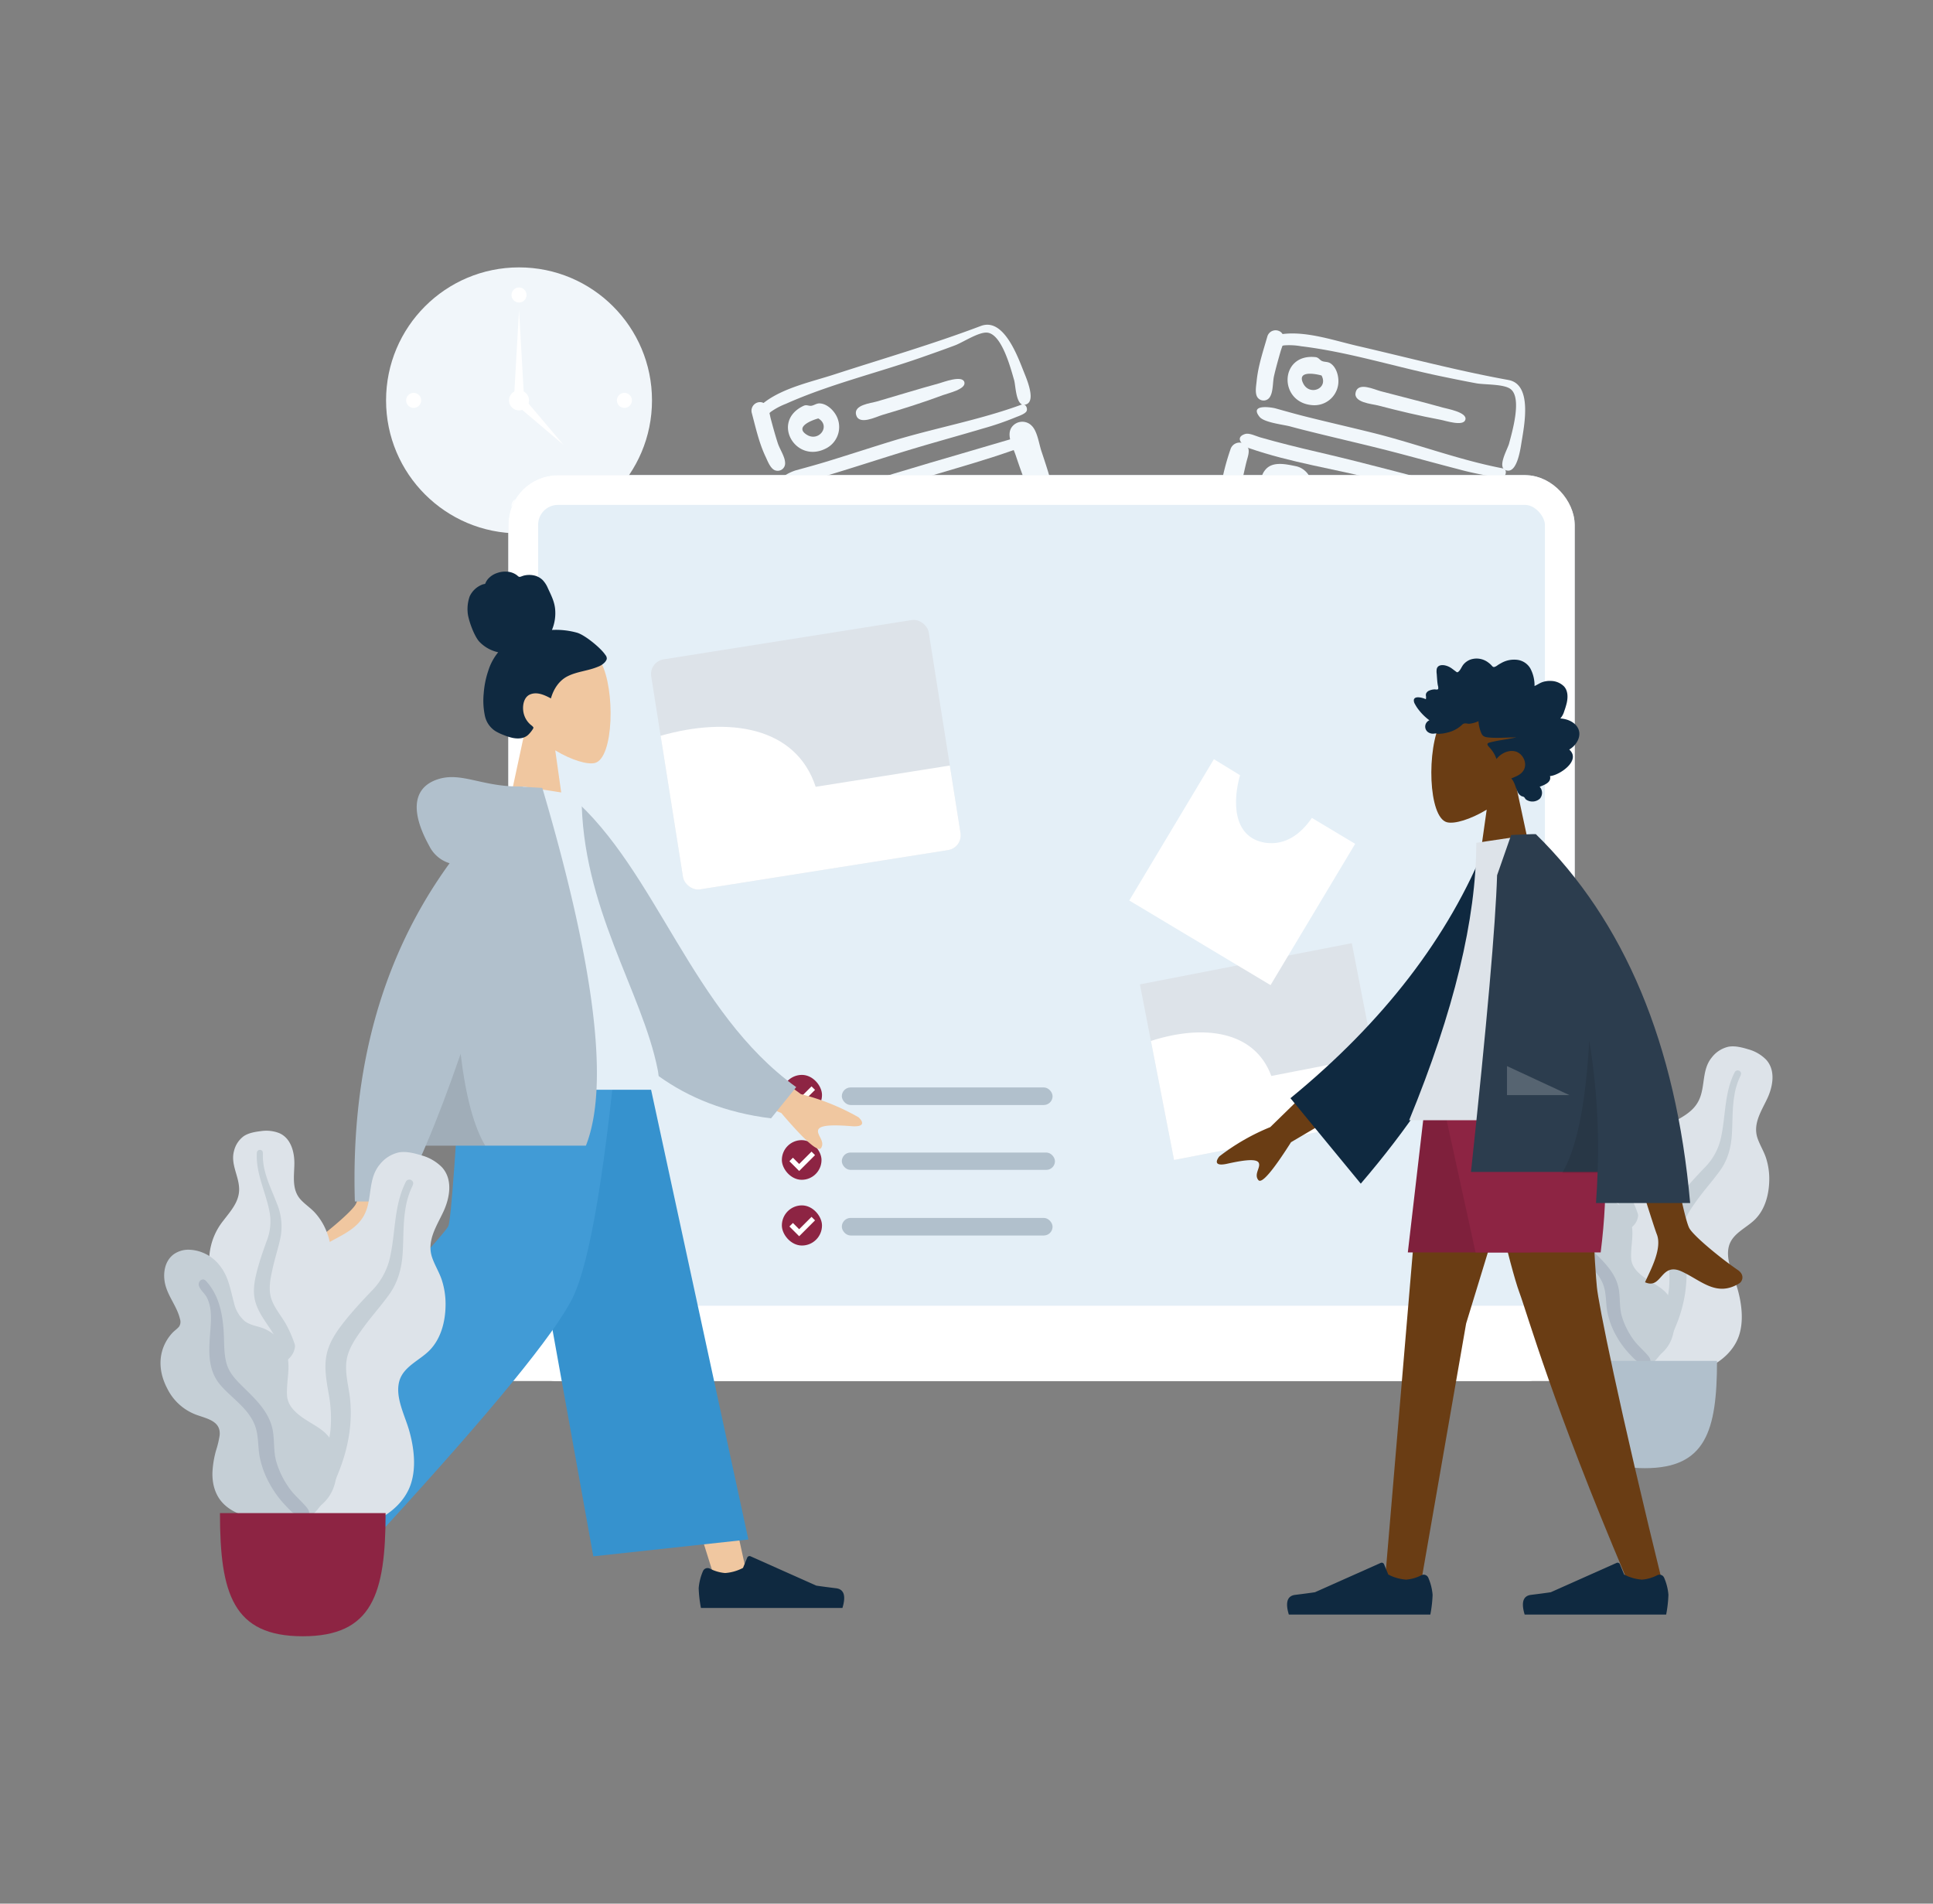 <svg xmlns="http://www.w3.org/2000/svg" xmlns:xlink="http://www.w3.org/1999/xlink" width="780" height="768" viewBox="0 0 780 768"><rect x="0" y="0" width="780" height="768" fill="#808080" stroke="none"/><defs><style>.a,.e{fill:#fff;}.ab,.b,.i{fill:none;}.b{opacity:0.1;}.c{fill:#f1f7fb;}.c,.e,.l,.m,.n,.o,.p,.q,.r,.s,.t,.u,.v,.w,.x,.y,.z{fill-rule:evenodd;}.d{fill:#f1f6fa;}.f,.t{fill:#e4eff7;}.f,.i{stroke:#fff;}.f{stroke-width:12px;}.g,.o{fill:#b1c0cc;}.h,.x{fill:#8d2443;}.i{stroke-width:2px;}.j,.l{fill:#dde3e9;}.k{clip-path:url(#a);}.m{fill:#c5cfd6;}.n{fill:#afb9c5;}.p{fill:#f0c7a0;}.q{fill:#0f2940;}.r{fill:#3692ce;}.s{fill:#419bd6;}.u{fill:rgba(0,0,0,0.1);}.v{fill:#6a3d14;}.w{fill:#7f203c;}.y{fill:#2c3d4e;}.z{fill:rgba(255,255,255,0.2);}.aa{stroke:none;}</style><clipPath id="a"><path class="a" d="M113.385,30.707V64.436H0V.742C28.61-2.721,54.509,5.711,58.575,30.858h54.81Z" transform="translate(0 0)"/></clipPath></defs><g transform="translate(64.765 107.874)"><rect class="b" width="780" height="768" transform="translate(-64.765 -107.874)"/><g transform="translate(446.79 17.532) rotate(16)"><path class="c" d="M.042,3.374c0,6.222-.318,12.573.829,18.72.347,1.861.621,5.426,2.584,6.391a2.994,2.994,0,0,0,4.374-2.141C8.4,23.992,7.147,20.472,7.02,18c-.174-3.373-.186-6.75-.188-10.128,0-2.439.8-6.362-2.078-7.617A3.465,3.465,0,0,0,.042,3.374" transform="translate(2.66 6.51)"/><path class="c" d="M97.009.042C76.4,2.112,55.485,2.542,34.8,3.621c-9.563.5-21.121-.138-30.13,3.564C2.994,7.872-3,11.7,1.866,13.256c1.516.486,3.057-1.148,4.3-1.695a27.559,27.559,0,0,1,6.685-1.548c18.8-3.019,38.462-2.493,57.454-3.9C75.173,5.748,80.042,5.376,84.9,4.9c3.47-.341,10.762-2.842,13.964-1.563,5.471,2.185,5.343,16.386,5.451,21.27.056,2.526-2.4,11.592,2.478,10.673,3.9-.736,2.488-10.155,2.184-12.731-.8-6.753-2.158-23.5-11.966-22.5" transform="translate(4.054 0)"/><path class="c" d="M101.805.009C83.9,1.626,65.582.039,47.6.675c-9.424.334-18.839.865-28.264,1.176-4.076.135-8.157.141-12.235.17-1.951.013-10.828,1.2-5.336,5.063,2.431,1.712,10.18.333,12.97.3C18.929,7.334,23.117,7.16,27.3,7c9.7-.379,19.394-.9,29.1-1.167,9.283-.251,18.571-.305,27.854-.557a117.292,117.292,0,0,0,13.879-.941c1.033-.152,4.388-.273,5.106-1.425.678-1.089.2-3.054-1.437-2.9" transform="translate(6.86 34.942)"/><path class="c" d="M5.688,8.907h0m7.754-2.357h0m-.363-.066c4.179,4.259-2.247,9.343-6.162,5.186C2.763,7.26,10.389,6.5,13.079,6.485M8.647.042C-5.746,2.6-.65,21.785,12.793,19.013A9.688,9.688,0,0,0,20.038,6.139c-.794-2.231-2.523-4.68-4.932-5.383-1.2-.35-2.264.2-3.408.072C10.607.705,10-.2,8.647.042" transform="translate(14.976 12.6)"/><path class="c" d="M35.552.131c-8.679.027-17.361.4-26.038.561C6.852.742.011-.449,0,3.747-.012,8.231,7.609,6.575,10.145,6.514c8.608-.206,17.238-.583,25.811-1.4,2.165-.207,9.663.15,9.655-2.795C45.6-.8,37.3.131,35.552.131" transform="translate(43.155 17.91)"/><path class="c" d="M96.1.021C74.629.6,53.2.8,31.748,1.9c-8.023.411-16.034.716-24.069.716-1.547,0-4.663-.6-6.119.375C-2.393,5.631,2.108,7.9,4.684,8.043c17.62.978,35.495-1.456,53.1-2.005C68.1,5.716,78.41,5.621,88.713,5.1c2.811-.143,5.622-.309,8.428-.527,1.614-.125,5.882.218,7.186-.726C110.022-.279,98.015-.031,96.1.021" transform="translate(3.341 47.285)"/><path class="c" d="M.121,3.722A98.608,98.608,0,0,0,.626,20.29c.287,2.178.418,4.649,2.971,5.2,2.318.5,3.494-1.251,3.974-3.2,1.172-4.748.141-11.581.127-16.513C7.693,3.346,7.69.617,4.677.065A3.837,3.837,0,0,0,.121,3.722" transform="translate(0.827 54.08)"/><path class="c" d="M122.189.008Q70.068,2.755,17.967,4.908c-2.712.115-23.779-.115-16.414,7.232,2.275,2.269,8.136.732,11.078.588,4.421-.217,8.844-.383,13.265-.608,17.528-.892,35.1-1.133,52.617-2.134q14.458-.826,28.844-2.536c4.561-.534,10.222-.478,14.494-2.266,2.2-.92,4.569-5.4.339-5.175" transform="translate(0 71.211)"/><path class="c" d="M1.61,1.484C-1.032,4.116.327,9.308.526,12.561c.274,4.477.607,8.956,1.166,13.407.364,2.892.171,7.393,1.714,9.891a4.269,4.269,0,0,0,7.418-.224c1.445-2.5.714-7.758.676-10.528-.051-3.83-.29-7.666-.518-11.489-.19-3.195.534-8.315-1.224-11.049A5.251,5.251,0,0,0,1.61,1.484" transform="translate(100.6 41.503)"/><path class="c" d="M6.676,6.318h0m6.172-.773c5.759,1.158-3.553,7.882-6.5,3.267-.459-.721-.7-1.607.039-2.234.674-.572,1.1.441,1.733.169a15.47,15.47,0,0,1,4.724-1.2M12.053.024C8.122.336,2.716.578.77,4.52-1.845,9.813,2.627,15,7.8,15.8c4.978.775,12.41-1.982,12.808-7.787.321-4.681-4.131-8.35-8.554-7.991" transform="translate(16.112 57.093)"/><path class="c" d="M17.612.3C13.541.368,5.541-.836,2,1.148-1.514,3.111.051,6.607,3.252,7.443,5.368,8,8.826,7.1,11.029,7.014c2.9-.118,5.8-.143,8.7-.183,4.876-.066,9.75-.01,14.627-.01,4.981,0,10.047.136,15.019-.23,6.291-.463,6.122-5.174-.031-5.763C38.889-.172,28.1.137,17.612.3" transform="translate(43.378 59.615)"/><path class="c" d="M0,.995c0,2.238,1.986,0,1.972,0C1.986.995,0-1.243,0,.995" transform="translate(50.593 111.681)"/><path class="c" d="M0,3.128C.128,9.633.213,16.145.49,22.646c.088,2.055-.5,6.069,1.991,7.118,2.773,1.166,3.635-1.741,3.955-3.711,1.012-6.242.02-13.368-.078-19.684C6.326,4.247,6.785,1.3,4.377.238A3.211,3.211,0,0,0,0,3.128" transform="translate(5.672 91.531)"/><path class="c" d="M108.592,5.448h0m.232-.067h0M56.268.123C46.28.279,36.287.4,26.306.826c-4.26.183-8.569.33-12.814.732-3.007.284-10.476.4-12.426,2.86-4.024,5.072,4.51,3.689,6.348,3.277a61.023,61.023,0,0,1,10.177-1.17c7.415-.391,14.834-.6,22.258-.749,20.134-.405,40.282-.344,60.42-.435,1.95-.009,5.473-.793,7.274,0s1.7,2.734,1.89,4.99c.249,3-1.731,8.723-.222,11.248,2.341,3.917,5.744.591,6.265-2.265.718-3.946-.421-8.684-1.536-12.456C112.365,1.532,110.18,1.32,105.033.9,99.019.419,93.027.124,86.993.068c-10.239-.094-20.486-.1-30.725.055" transform="translate(4.067 89.314)"/><path class="c" d="M94.133,1.878C72.471,4.394,50.192,2.912,28.414,3c-5.3.022-10.6.064-15.887.321-2.795.135-9.419-.635-11.333,1.52-4.035,4.545,3.234,5.206,5.888,5.017,5.366-.381,10.744-.556,16.124-.6,18.948-.146,38,.738,56.936-.2A165.249,165.249,0,0,0,103.614,5.8c1.725-.336,13.532-2.581,6.8-5.271-3.979-1.59-12.1.861-16.28,1.349" transform="translate(5.704 114.452)"/><path class="c" d="M12.73,8.409h0m-.145-.034c-.051.139-.211.483,0,0M11.219,6.613h0M11.166,6.6a4.989,4.989,0,0,1,1.053,2.083C7.731,9.9,6,6.268,11.166,6.6m-.284-.17h0M3.509,1.021C.6,4.638-1.793,8.854,1.828,12.985c3.238,3.694,9.753,4.171,13.862,1.7,4.233-2.541,3.868-7.891.915-11.383C14.7,1.058,13.163,1.121,10.4.753,8.526.5,5.1-.957,3.509,1.021" transform="translate(23.858 99.602)"/><path class="c" d="M0,3.126C0,7.943,20.8,5.87,24.5,5.865c3.1,0,21.841,1.705,20.5-3.252C43.889-1.46,25.428.565,21.5.558,18.1.554,0-1.779,0,3.126" transform="translate(57.395 104.191)"/></g><g transform="matrix(0.966, -0.259, 0.259, 0.966, 233.392, 49.763)"><path class="c" d="M.042,3.374c0,6.222-.318,12.573.829,18.72.347,1.861.621,5.426,2.584,6.391a2.994,2.994,0,0,0,4.374-2.141C8.4,23.992,7.147,20.472,7.02,18c-.174-3.373-.186-6.75-.188-10.128,0-2.439.8-6.362-2.078-7.617A3.465,3.465,0,0,0,.042,3.374" transform="translate(2.66 6.51)"/><path class="c" d="M97.009.042C76.4,2.112,55.485,2.542,34.8,3.621c-9.563.5-21.121-.138-30.13,3.564C2.994,7.872-3,11.7,1.866,13.256c1.516.486,3.057-1.148,4.3-1.695a27.559,27.559,0,0,1,6.685-1.548c18.8-3.019,38.462-2.493,57.454-3.9C75.173,5.748,80.042,5.376,84.9,4.9c3.47-.341,10.762-2.842,13.964-1.563,5.471,2.185,5.343,16.386,5.451,21.27.056,2.526-2.4,11.592,2.478,10.673,3.9-.736,2.488-10.155,2.184-12.731-.8-6.753-2.158-23.5-11.966-22.5" transform="translate(4.054 0)"/><path class="c" d="M101.805.009C83.9,1.626,65.582.039,47.6.675c-9.424.334-18.839.865-28.264,1.176-4.076.135-8.157.141-12.235.17-1.951.013-10.828,1.2-5.336,5.063,2.431,1.712,10.18.333,12.97.3C18.929,7.334,23.117,7.16,27.3,7c9.7-.379,19.394-.9,29.1-1.167,9.283-.251,18.571-.305,27.854-.557a117.293,117.293,0,0,0,13.879-.941c1.033-.152,4.388-.273,5.106-1.425.678-1.089.2-3.054-1.437-2.9" transform="translate(6.86 34.942)"/><path class="c" d="M5.688,8.907h0m7.754-2.357h0m-.363-.066c4.179,4.259-2.247,9.343-6.162,5.186C2.763,7.26,10.389,6.5,13.079,6.485M8.647.042C-5.746,2.6-.65,21.785,12.793,19.013A9.688,9.688,0,0,0,20.038,6.139c-.794-2.231-2.523-4.68-4.932-5.383-1.2-.35-2.264.2-3.408.072C10.607.705,10-.2,8.647.042" transform="translate(14.976 12.6)"/><path class="c" d="M35.552.131c-8.679.027-17.361.4-26.038.561C6.852.742.011-.449,0,3.747-.012,8.231,7.609,6.575,10.145,6.514c8.608-.206,17.238-.583,25.811-1.4,2.165-.207,9.663.15,9.655-2.795C45.6-.8,37.3.131,35.552.131" transform="translate(43.155 17.91)"/><path class="c" d="M96.1.021C74.629.6,53.2.8,31.748,1.9c-8.023.411-16.034.716-24.069.716-1.547,0-4.663-.6-6.119.375C-2.393,5.631,2.108,7.9,4.684,8.043c17.62.978,35.495-1.456,53.1-2.005C68.1,5.716,78.41,5.621,88.713,5.1c2.811-.143,5.622-.309,8.428-.527,1.614-.125,5.882.218,7.186-.726C110.022-.279,98.015-.031,96.1.021" transform="translate(3.341 47.285)"/><path class="c" d="M.121,3.722A98.608,98.608,0,0,0,.626,20.29c.287,2.178.418,4.649,2.971,5.2,2.318.5,3.494-1.251,3.974-3.2,1.172-4.748.141-11.581.127-16.513C7.693,3.346,7.69.617,4.677.065A3.837,3.837,0,0,0,.121,3.722" transform="translate(0.827 54.08)"/><path class="c" d="M122.189.008Q70.068,2.755,17.967,4.908c-2.712.115-23.779-.115-16.414,7.232,2.275,2.269,8.136.732,11.078.588,4.421-.217,8.844-.383,13.265-.608,17.528-.892,35.1-1.133,52.617-2.134q14.458-.826,28.844-2.536c4.561-.534,10.222-.478,14.494-2.266,2.2-.92,4.569-5.4.339-5.175" transform="translate(0 71.211)"/><path class="c" d="M1.61,1.484C-1.032,4.116.327,9.308.526,12.561c.274,4.477.607,8.956,1.166,13.407.364,2.892.171,7.393,1.714,9.891a4.269,4.269,0,0,0,7.418-.224c1.445-2.5.714-7.758.676-10.528-.051-3.83-.29-7.666-.517-11.489-.19-3.195.534-8.315-1.224-11.049A5.251,5.251,0,0,0,1.61,1.484" transform="translate(100.6 41.503)"/><path class="c" d="M6.676,6.318h0m6.172-.773c5.759,1.158-3.553,7.882-6.5,3.267-.459-.721-.7-1.607.039-2.234.674-.572,1.1.441,1.733.169a15.47,15.47,0,0,1,4.724-1.2M12.053.024C8.122.336,2.716.578.77,4.52-1.845,9.813,2.627,15,7.8,15.8c4.978.775,12.41-1.982,12.808-7.787.321-4.681-4.131-8.35-8.554-7.991" transform="translate(16.112 57.093)"/><path class="c" d="M17.612.3C13.541.368,5.541-.836,2,1.148-1.514,3.111.051,6.607,3.252,7.443,5.368,8,8.826,7.1,11.029,7.014c2.9-.118,5.8-.143,8.7-.183,4.876-.066,9.75-.01,14.627-.01,4.981,0,10.047.136,15.019-.23,6.291-.463,6.122-5.174-.031-5.763C38.889-.173,28.1.137,17.612.3" transform="translate(43.378 59.615)"/><path class="c" d="M0,.995c0,2.238,1.986,0,1.972,0C1.986.995,0-1.243,0,.995" transform="translate(50.593 111.681)"/><path class="c" d="M0,3.128C.128,9.633.213,16.145.49,22.646c.088,2.055-.5,6.069,1.991,7.118,2.773,1.166,3.635-1.741,3.955-3.711,1.012-6.242.02-13.368-.077-19.684C6.326,4.247,6.785,1.3,4.377.238A3.211,3.211,0,0,0,0,3.128" transform="translate(5.672 91.531)"/><path class="c" d="M108.592,5.448h0m.232-.067h0M56.268.123C46.28.279,36.287.4,26.306.826c-4.26.183-8.569.33-12.814.732-3.007.284-10.476.4-12.426,2.86-4.024,5.072,4.51,3.689,6.348,3.277a61.023,61.023,0,0,1,10.177-1.17c7.415-.391,14.834-.6,22.258-.749,20.134-.405,40.282-.344,60.42-.435,1.95-.009,5.473-.793,7.274,0s1.7,2.734,1.89,4.99c.249,3-1.731,8.723-.222,11.248,2.341,3.917,5.744.591,6.265-2.265.718-3.946-.421-8.684-1.536-12.456C112.365,1.532,110.18,1.32,105.033.9,99.019.419,93.027.124,86.993.068c-10.239-.094-20.486-.1-30.725.055" transform="translate(4.067 89.314)"/><path class="c" d="M94.133,1.878C72.471,4.394,50.192,2.912,28.414,3c-5.3.022-10.6.064-15.887.321-2.795.135-9.419-.635-11.333,1.52-4.035,4.545,3.234,5.206,5.888,5.017,5.366-.381,10.744-.556,16.124-.6,18.948-.146,38,.738,56.936-.2A165.249,165.249,0,0,0,103.614,5.8c1.725-.336,13.532-2.581,6.8-5.271-3.979-1.59-12.1.861-16.28,1.349" transform="translate(5.704 114.452)"/><path class="c" d="M12.73,8.409h0m-.145-.034c-.051.139-.211.483,0,0M11.219,6.613h0M11.166,6.6a4.989,4.989,0,0,1,1.053,2.083C7.731,9.9,6,6.268,11.166,6.6m-.284-.17h0M3.509,1.021C.6,4.638-1.793,8.854,1.828,12.985c3.238,3.694,9.753,4.171,13.862,1.7,4.233-2.541,3.868-7.891.915-11.383C14.7,1.058,13.163,1.121,10.4.753,8.526.5,5.1-.957,3.509,1.021" transform="translate(23.858 99.602)"/><path class="c" d="M0,3.126C0,7.943,20.8,5.87,24.5,5.865c3.1,0,21.841,1.705,20.5-3.252C43.889-1.46,25.428.565,21.5.558,18.1.554,0-1.779,0,3.126" transform="translate(57.395 104.191)"/></g><g transform="translate(91.018 0)"><ellipse class="d" cx="53.655" cy="53.655" rx="53.655" ry="53.655"/><ellipse class="a" cx="3.037" cy="3.037" rx="3.037" ry="3.037" transform="translate(50.618 8.099)"/><ellipse class="a" cx="3.037" cy="3.037" rx="3.037" ry="3.037" transform="translate(8.099 50.618)"/><ellipse class="a" cx="3.037" cy="3.037" rx="3.037" ry="3.037" transform="translate(93.138 50.618)"/><ellipse class="a" cx="3.037" cy="3.037" rx="3.037" ry="3.037" transform="translate(50.618 93.138)"/><g transform="translate(49.606 17.21)"><path class="e" d="M53.025,17l2.025,35.433H51Z" transform="translate(-48.975 -17)"/><path class="e" d="M2.025,0,4.049,24.3H0Z" transform="translate(23.398 52.931) rotate(135)"/><ellipse class="a" cx="4.049" cy="4.049" rx="4.049" ry="4.049" transform="translate(0 32.396)"/></g></g><g transform="translate(99.886 83.822)"><g class="f" transform="translate(40.495)"><rect class="aa" width="430.256" height="365.464" rx="20"/><rect class="ab" x="6" y="6" width="418.256" height="353.464" rx="14"/></g><rect class="a" width="510.232" height="30.371" transform="translate(0 335.093)"/><g transform="translate(150.843 241.956)"><g transform="translate(0 52.643)"><rect class="g" width="85.039" height="7.087" rx="3.543" transform="translate(24.198 5.062)"/><g transform="translate(8.981)"><rect class="h" width="16.198" height="16.198" rx="8.099" transform="translate(-8.981)"/><path class="i" d="M3.847,9.507l3.227,3.227,5.693-5.693" transform="translate(-9.07 -1.703)"/></g></g><g transform="translate(0 26.322)"><rect class="g" width="86" height="7" rx="3.5" transform="translate(24.198 5)"/><g transform="translate(8.981 0)"><rect class="h" width="16" height="16" rx="8" transform="translate(-8.981 0)"/><path class="i" d="M3.847,9.507l3.227,3.227,5.693-5.693" transform="translate(-9.07 -1.703)"/></g></g><g transform="translate(0)"><rect class="g" width="85.039" height="7.087" rx="3.543" transform="translate(24.198 5.062)"/><g transform="translate(8.981)"><rect class="h" width="16.198" height="16.198" rx="8.099" transform="translate(-8.981)"/><path class="i" d="M3.847,9.507l3.227,3.227,5.693-5.693" transform="translate(-9.07 -1.703)"/></g></g></g></g><g transform="translate(197.074 141.335)"><g transform="translate(0 17.737) rotate(-9)"><g transform="translate(0 0)"><rect class="j" width="113.385" height="93.961" rx="6" transform="translate(0 0)"/><g class="k" transform="translate(0 29.524)"><rect class="a" width="113.385" height="93.961" rx="6" transform="translate(0 -29.524)"/></g></g></g><g transform="translate(198.137 147.923) rotate(-11)"><g transform="translate(0 0)"><rect class="j" width="87.105" height="72.183" transform="translate(0 0)"/></g><g transform="translate(0 22.681)"><path class="a" d="M87.1,23.59V49.5H0V.57C21.979-2.091,41.875,4.387,45,23.705H87.1Z" transform="translate(0 0)"/></g></g><g transform="matrix(0.94, -0.342, 0.342, 0.94, 179.52, 74.71)"><path class="a" d="M80.608,35.76c-6.322,4.544-13.83,6.915-21.14,2.964-11.656-6.52-6.52-20.35-.2-29.042L51.565,0,0,41.884,41.884,93.45,93.45,51.565Z" transform="translate(0 0)"/></g></g><g transform="translate(548.964 306.806)"><g transform="translate(17.167 0)"><path class="l" d="M19.105,1.129a12.625,12.625,0,0,1,6.408.675c4.228,1.795,5.43,6.79,5.372,10.849-.063,4.37-.99,9.142,2.332,12.663,1.527,1.619,3.427,2.857,4.926,4.506a21.3,21.3,0,0,1,3.79,5.941c1.709,3.975,2.548,8.65.985,12.821-1.376,3.672-4.838,6.986-4.09,11.161C39.609,64.1,44,67.43,46.745,70.674c3.107,3.671,5.968,8.363,6.438,13.178.451,4.614-1.558,9.28-4.64,12.768-6.158,6.969-15.415,10.386-24.749,10.364-3.963-.009-8.45-.188-11.87-2.318a6.541,6.541,0,0,1-2.243-2.423,7.9,7.9,0,0,0-2.169-2.171,12.875,12.875,0,0,1-4.131-5.518C-.006,86.171,2.7,75.8,7.442,68.355c1.123-1.764,2.043-3.461,1.5-5.564A21.459,21.459,0,0,0,5.732,56.73a48.752,48.752,0,0,1-3.576-5.659,12.841,12.841,0,0,1-1.107-6.634A22.568,22.568,0,0,1,5.909,32.6c2.556-3.363,5.556-6.581,5.563-10.987.007-4.67-3.115-8.825-1.785-13.573a9.048,9.048,0,0,1,3.44-5.162A14.02,14.02,0,0,1,19.105,1.129Z" transform="translate(-1 -1)"/><path class="m" d="M23.035,10.878a1.076,1.076,0,0,1,1.37-.84c.771.216.756.936.736,1.578a21.2,21.2,0,0,0,.7,5.8c.986,3.98,2.807,7.646,4.25,11.469a20.877,20.877,0,0,1,1.273,11.8c-.8,3.811-2.05,7.523-2.866,11.338-.719,3.363-1.485,6.909-.389,10.264,1.054,3.229,3.384,5.858,5.062,8.776a41.378,41.378,0,0,1,5.221,19.637,36.72,36.72,0,0,1-.733,9.574c-.428,1.808-1,4.252-2.552,5.5a1.77,1.77,0,0,1-2.538-.078c-.565-.8-.069-2.038.11-2.89a43.809,43.809,0,0,0,.747-11.207,40.463,40.463,0,0,0-1.751-10.718,36.271,36.271,0,0,0-4.566-8.919c-1.931-2.867-3.939-5.741-4.737-9.138-.811-3.451-.152-6.962.729-10.346.931-3.58,2.152-7.057,3.413-10.54A18.5,18.5,0,0,0,27.5,31.791C26.155,24.773,22.567,18.186,23.035,10.878Z" transform="translate(-6.326 -3.283)"/></g><g transform="translate(23.884 7.464)"><path class="l" d="M67.839,1.181A16.041,16.041,0,0,1,75,5.313c4.01,4.322,2.78,10.854.566,15.625-2.383,5.135-5.994,10.3-3.958,16.189.936,2.709,2.509,5.162,3.4,7.891a27.52,27.52,0,0,1,1.305,9c-.1,5.591-1.584,11.556-5.621,15.675-3.555,3.626-9.367,5.744-10.7,11.071-1.387,5.557,2,11.779,3.509,17.044,1.7,5.958,2.579,13,.585,18.933-1.91,5.691-6.732,10.165-12.191,12.686-10.907,5.038-23.57,4.263-34.507-.618-4.643-2.072-9.811-4.618-12.7-8.916a8.407,8.407,0,0,1-1.35-4.033,10.144,10.144,0,0,0-1.4-3.7,16.6,16.6,0,0,1-1.929-8.674C.474,91.812,9.131,80.954,18.627,74.616c2.25-1.5,4.226-3.03,4.7-5.8.492-2.892-.1-5.961-.558-8.836a63,63,0,0,1-1.2-8.553A16.753,16.753,0,0,1,23.771,43,29.471,29.471,0,0,1,35.728,31.532c4.775-2.648,10-4.892,12.332-10.1,2.477-5.519,1.011-12.057,5.081-16.98A11.772,11.772,0,0,1,59.9.136C62.508-.311,65.351.425,67.839,1.181Z" transform="translate(0 0)"/><path class="m" d="M70.551,13.605a1.372,1.372,0,0,1,2.042-.276c.789.659.394,1.5.034,2.254A27.78,27.78,0,0,0,70.4,22.822c-.932,5.229-.722,10.526-1.037,15.81s-1.588,10.3-4.694,14.647c-2.928,4.095-6.337,7.834-9.29,11.925-2.6,3.605-5.355,7.4-5.83,11.951-.459,4.376.889,8.711,1.323,13.046a54.213,54.213,0,0,1-4.18,25.991,47.982,47.982,0,0,1-5.872,10.954c-1.447,1.917-3.4,4.51-5.865,5.177-1.137.307-2.67-.1-2.927-1.422-.241-1.243.986-2.449,1.642-3.365a57.255,57.255,0,0,0,6.742-12.88,53.022,53.022,0,0,0,3.566-13.61,47.436,47.436,0,0,0-.668-12.955c-.757-4.408-1.6-8.863-.753-13.3.859-4.511,3.468-8.324,6.271-11.87,2.964-3.751,6.212-7.23,9.511-10.693a24.15,24.15,0,0,0,6.473-11.512C66.923,31.7,66.177,22.015,70.551,13.605Z" transform="translate(-8.116 -3.297)"/></g><g transform="translate(0 41.797)"><path class="m" d="M9.931,0A14.2,14.2,0,0,1,20.863,5.641c3.12,3.874,3.75,8.6,5.017,13.221A11.8,11.8,0,0,0,29.495,25c1.728,1.42,3.922,1.7,5.99,2.4a13.979,13.979,0,0,1,8.79,8.8c1.608,4.97-.1,9.982.2,15.018.269,4.625,4.83,7.511,8.5,9.729,3.618,2.186,6.878,4.233,7.967,8.493,1.156,4.518,1.543,9.56-.057,14.023-2.665,7.431-10.464,10.7-18,11.21-6.839.46-15.438-.262-20.574-5.227-3.073-2.971-4.186-7.125-4.048-11.259a34.273,34.273,0,0,1,1.253-7.6,34.291,34.291,0,0,0,1.277-5.333c.477-4.84-4-5.769-7.8-7.1A18.57,18.57,0,0,1,2.406,48.832a17.754,17.754,0,0,1-1.8-13.339,15.572,15.572,0,0,1,3.542-6.232c.727-.79,1.752-1.449,2.409-2.279a3.075,3.075,0,0,0,.268-2.688C5.85,20.1,2.808,16.627,1.72,12.441c-.982-3.779-.4-8.482,3.053-10.92A9.023,9.023,0,0,1,9.931,0Z" transform="translate(0 0)"/><path class="n" d="M20.491,14.479c4.663,4.967,5.93,11.706,6.3,18.237.208,3.663-.009,7.526,1.068,11.078.921,3.041,3.079,5.365,5.3,7.562,4.479,4.422,9.473,8.918,10.783,15.318.769,3.756.25,7.635,1.312,11.35a31.218,31.218,0,0,0,4.734,9.545c1.665,2.3,3.835,4.054,5.655,6.194.555.653,1.351,1.615,1.122,2.537-.268,1.08-1.644,1.422-2.62,1.252-2.276-.4-4.192-2.569-5.68-4.149a35.734,35.734,0,0,1-5.528-7.583,31.877,31.877,0,0,1-3.586-9.853c-.6-3.6-.3-7.358-1.659-10.815-2.289-5.818-7.841-9.251-11.854-13.786-5-5.65-4.255-12.683-3.743-19.634.281-3.82.561-8.133-1.369-11.621-.737-1.331-2.379-2.572-2.7-4.086C17.745,14.64,19.328,13.239,20.491,14.479Z" transform="translate(-4.565 -3.551)"/></g><path class="o" d="M28,181c0,28.406,4.636,43.29,29.109,43.29S86.217,209.406,86.217,181Z" transform="translate(-7.102 -46.653)"/></g><g transform="translate(23.01 122.723)"><g transform="translate(0 176.152)"><path class="p" d="M134,0l49.689,125.763,33.326,106.322h13.16L179.226,0Z" transform="translate(-15.773)"/><path class="p" d="M125.272,0c-.529,44.194-8.246,103.694-9.478,106.449q-1.233,2.755-85.118,70.065l9.064,9.7Q138.716,128.5,143.3,120.806c4.58-7.7,19.492-78.527,31.463-120.806Z" transform="translate(-17.051)"/><g transform="matrix(0.643, 0.766, -0.766, 0.643, 16.028, 168.025)"><path class="q" d="M1.7,6.145A21.737,21.737,0,0,0,0,12.932a50.8,50.8,0,0,0,.912,7.992h57.1q2.226-7.358-2.57-7.945t-7.967-1.059L20.936.088A1.012,1.012,0,0,0,19.6.6l-.011.026L17.882,4.765a18.207,18.207,0,0,1-7.215,2.071A16.339,16.339,0,0,1,4.439,5.015h0a2.025,2.025,0,0,0-2.684,1Q1.724,6.077,1.7,6.145Z" transform="translate(0 0)"/></g><g transform="translate(194.155 221.032)"><path class="q" d="M2.7,25.477A21.737,21.737,0,0,0,1,32.264a50.8,50.8,0,0,0,.912,7.992h57.1q2.226-7.358-2.57-7.945t-7.967-1.059L21.936,19.42a1.012,1.012,0,0,0-1.337.512l-.011.026L18.882,24.1a18.207,18.207,0,0,1-7.215,2.071,16.338,16.338,0,0,1-6.228-1.821h0a2.025,2.025,0,0,0-2.684,1Q2.724,25.409,2.7,25.477Z" transform="translate(-1 -19.332)"/></g><path class="r" d="M167.487,221.134l62.569-6.791L183.685,0h-56.04Z" transform="translate(-15.852 0)"/><path class="s" d="M43.46,160.865,84.5,209.444q64.842-70.819,75.606-92.419T179.46,0H116.369q-4.692,83.951-6.325,87.858T43.46,160.865Z" transform="translate(-16.893)"/></g><g transform="translate(100.91 0)"><g transform="translate(15.187 27.334)"><path class="p" d="M8.364,34.917C3.7,29.441.542,22.731,1.07,15.211,2.59-6.454,32.749-1.688,38.615,9.247S43.784,47.918,36.2,49.873c-3.024.779-9.465-1.13-16.021-5.081L24.3,73.9H0Z" transform="translate(0 0)"/></g><path class="q" d="M83.2,28.671a31.71,31.71,0,0,0-10.167-1.123,17.486,17.486,0,0,0,1.238-8.839c-.363-2.913-1.664-5.393-2.868-7.991a10.933,10.933,0,0,0-2.121-3.305,7.244,7.244,0,0,0-3.431-1.844,9.182,9.182,0,0,0-3.953,0c-.575.121-1.09.384-1.654.53s-.857-.212-1.276-.575A7.227,7.227,0,0,0,55.2,4.059a9.715,9.715,0,0,0-4.287.514,8.391,8.391,0,0,0-3.57,2.288,5.987,5.987,0,0,0-1.07,1.64c-.1.249-.121.4-.369.488-.23.084-.5.087-.736.167a9.258,9.258,0,0,0-5.323,4.825,15.3,15.3,0,0,0-.837,6.285c.081,2.62,2.446,9.456,4.659,11.949a14.863,14.863,0,0,0,7.679,4.337,21.97,21.97,0,0,0-4.013,7.483A36.619,36.619,0,0,0,45.5,53.125a29.668,29.668,0,0,0,.456,8.961A9.712,9.712,0,0,0,50.3,68.409a20.741,20.741,0,0,0,3.343,1.57,22,22,0,0,0,3.444,1.1c2.238.463,4.817.383,6.541-1.4a12.28,12.28,0,0,0,1.758-2.234c.163-.282.261-.467.063-.742a5.31,5.31,0,0,0-.926-.842,8.724,8.724,0,0,1-3.085-5.777c-.275-2.371.362-5.432,2.667-6.467,2.846-1.277,5.98.189,8.509,1.556,1.075-3.794,3.282-7.21,6.743-8.951,3.829-1.925,8.222-2.151,12.156-3.8a7.252,7.252,0,0,0,2.824-1.8,3.652,3.652,0,0,0,.811-1.327,2.149,2.149,0,0,0-.563-1.667C92.9,35,86.523,29.684,83.2,28.671Z" transform="translate(-38.998 -4)"/></g><g transform="translate(33.052 82.919)"><path class="p" d="M202.267,92.211,236.5,117.353a92.158,92.158,0,0,1,23.274,9.352c1.472,1.341,3.25,4.057-2.853,3.587s-12.545-.689-13.387,1.393,2.851,4.571,1.149,7.38q-1.7,2.809-16.085-14.086l-33.9-14.059Zm-131.455.868,22.43.088q-20.774,67.063-22.43,71.166c-2.484,6.155,2.772,15.529,5.02,20.567-7.32,3.276-6.54-8.855-15.774-4.559-8.429,3.921-14.84,11.026-24.578,5.018-1.2-.739-2.509-3.52.661-5.694,7.9-5.415,19.278-14.893,20.816-18.012Q60.1,155.272,70.812,93.079Z" transform="translate(-34.163 10.533)"/><path class="o" d="M0,2.395,9.107,0C46,26.633,65.076,82.332,109.764,108.812l-9.023,13.431C27,119.593,2.846,51.732,0,2.395Z" transform="translate(100.6 7.109) rotate(5)"/><path class="t" d="M90,122.36h82.123c3.753,0,3.046-5.419,2.5-8.153-6.261-31.557-30.7-65.573-30.7-110.493L120.238,0C100.645,31.511,93.869,70.308,90,122.36Z" transform="translate(-30.068 3.771)"/><path class="o" d="M93.236,31.232a13.547,13.547,0,0,1-8.173-6.92C76.405,8.69,79.532.089,88.785-2.739s17.5,3,32.246,3a14.837,14.837,0,0,1,2.2.151l7.416.423q31.914,108.161,17.6,144.327H83.616A220.475,220.475,0,0,1,72.622,167.7H55.01Q52.523,87.306,93.236,31.232Z" transform="translate(-32.644 3.513)"/><path class="u" d="M95.727,100.5q3.049,25.513,9.912,37.033H81.652Q88.353,121.905,95.727,100.5Z" transform="translate(-30.68 11.141)"/></g></g><g transform="translate(426.242 157.786)"><g transform="translate(28.352 143.756)"><path class="v" d="M199.021,0l-38.1,124.546L142.47,230.463H128L147.5,0Z" transform="translate(-88.673 0)"/><path class="v" d="M143.96,0c-2.588,68.382.458,103.655,1.037,109.868s8.509,46.5,27.283,122.681l-15.419-5.3c-29.67-69.872-39.781-106.186-43.184-115.361S101.237,65.42,86.564,0Z" transform="translate(-19.984 0)"/><g transform="translate(95.162 221.032)"><path class="q" d="M58.018,25.477a21.737,21.737,0,0,1,1.7,6.787,50.8,50.8,0,0,1-.912,7.992H1.706Q-.52,32.9,4.275,32.311t7.967-1.059L38.782,19.42a1.012,1.012,0,0,1,1.337.512l.011.026L41.836,24.1a18.207,18.207,0,0,0,7.215,2.071,16.338,16.338,0,0,0,6.228-1.821h0a2.025,2.025,0,0,1,2.684,1Q57.993,25.409,58.018,25.477Z" transform="translate(-1 -19.332)"/></g><g transform="translate(0 221.032)"><path class="q" d="M58.018,25.477a21.737,21.737,0,0,1,1.7,6.787,50.8,50.8,0,0,1-.912,7.992H1.706Q-.52,32.9,4.275,32.311t7.967-1.059L38.782,19.42a1.012,1.012,0,0,1,1.337.512l.011.026L41.836,24.1a18.207,18.207,0,0,0,7.215,2.071,16.338,16.338,0,0,0,6.228-1.821h0a2.025,2.025,0,0,1,2.684,1Q57.993,25.409,58.018,25.477Z" transform="translate(-1 -19.332)"/></g><path class="w" d="M188.673,0l-16.2,63.455H123L130.377,0Z" transform="translate(-74.275 32.396)"/><path class="x" d="M170.458,0q7.994,23.964,3.037,63.455H123.009L109.126,0Z" transform="translate(-46.95 32.396)"/></g><g transform="translate(79.476 0)"><g transform="translate(7.087 16.198)"><path class="v" d="M34.155,34.917c4.665-5.476,7.822-12.186,7.295-19.705C39.929-6.454,9.771-1.688,3.9,9.247S-1.265,47.918,6.317,49.873c3.024.779,9.465-1.13,16.021-5.081L18.223,73.9h24.3Z" transform="translate(0)"/></g><path class="q" d="M59.129,24.2a7.593,7.593,0,0,0,1.583-2.942,29.752,29.752,0,0,0,1.014-3.341c.51-2.277.515-4.9-1.109-6.664a7.641,7.641,0,0,0-5.062-2.192,9.3,9.3,0,0,0-3.589.455c-1.143.376-2.129,1.125-3.237,1.589a14.483,14.483,0,0,0-1.708-7.117A7.1,7.1,0,0,0,41.739.54a10.475,10.475,0,0,0-6.436,1.3c-.5.271-1,.554-1.47.875a4.122,4.122,0,0,1-1.276.7c-.52.122-.777-.178-1.115-.557a8.472,8.472,0,0,0-1.314-1.183A7.741,7.741,0,0,0,22.884.428,6.731,6.731,0,0,0,19.93,2.563c-.674.884-1.154,2.286-2.084,2.9-.395.261-.673-.085-1.033-.341-.54-.385-1.054-.809-1.6-1.183a7.331,7.331,0,0,0-2.488-1.125c-1.3-.3-3.1-.231-3.474,1.475a7.04,7.04,0,0,0,.013,1.971c.062.886.127,1.772.2,2.658A19.189,19.189,0,0,0,9.726,10.9a2.9,2.9,0,0,1,.128,1.36c-.189.44-1.059.19-1.43.205a5.651,5.651,0,0,0-2.15.473,2.314,2.314,0,0,0-1.3,1.2,2.162,2.162,0,0,0-.036,1.132,3.376,3.376,0,0,1-.069,1.161c-.986-.486-4.4-1.564-4.833.2a2.764,2.764,0,0,0,.432,1.749,15.164,15.164,0,0,0,1.593,2.425A21.677,21.677,0,0,0,6.3,24.928a2.78,2.78,0,0,0-.725,4.656,3.444,3.444,0,0,0,2.53.733,5.593,5.593,0,0,1,1.046-.083,2.5,2.5,0,0,0,.474.16A14.1,14.1,0,0,0,13.5,29.9a12.792,12.792,0,0,0,5.917-3.094,1.824,1.824,0,0,1,1.369-.628c.509.005,1.008.145,1.517.158a10.925,10.925,0,0,0,3.807-1.061,14.365,14.365,0,0,0,1.247,5.064c.563,1.238,1.738,1.418,2.893,1.526,3.694.348,7.4-.04,11.1-.035-3.58.809-7.28,1.143-10.828,2.1-1.6.43-.379,1.511.307,2.261a13.029,13.029,0,0,1,2.551,4.374c1.751-2.283,4.847-3.787,7.589-3.086,3.03.775,5.164,4.873,3.226,7.819-1.125,1.71-3.156,2.37-4.847,3.105,1.319,1.371,1.638,3.4,2.431,5.1A3.651,3.651,0,0,0,43.6,55.585a2.124,2.124,0,0,1,.959.382c.317.327.392.692.8.973a4.489,4.489,0,0,0,5.562-.428,3.631,3.631,0,0,0-.123-4.76c1.719-.716,4.85-1.638,4.167-4.316,3.724-.247,12.767-6.288,7.768-10.7,2.743-1.55,5.264-5.34,3.5-8.68-1.357-2.572-4.513-3.722-7.1-3.858" transform="translate(0 0)"/></g><g transform="translate(0 70.866)"><path class="v" d="M84.4,89.123,55.718,117.1A86.925,86.925,0,0,0,35.207,128.89c-1.2,1.446-2.5,4.216,3.136,2.976s11.626-2.29,12.686-.456-2.063,4.644-.1,7.044q1.959,2.4,13.175-15.268L93.921,105.6Zm127.291,3.946-21.156.083q19.594,63.253,21.156,67.123c2.343,5.805-2.615,14.647-4.734,19.4,6.9,3.089,6.169-8.352,14.878-4.3,7.95,3.7,14,10.4,23.182,4.733,1.129-.7,2.367-3.32-.623-5.37-7.449-5.108-18.183-14.047-19.633-16.989Q221.791,151.728,211.688,93.068Z" transform="translate(-34.163 1.102)"/><path class="q" d="M0,129.919l8.59,2.259Q36.033,77.889,96.174,36.82L70.909,0C29.682,40.372,2.684,83.385,0,129.919Z" transform="translate(128.728 134.823) rotate(175)"/><path class="l" d="M167.952,115.41H90Q117.09,49.543,117.09,3.5L140.6,0C159.084,29.721,164.3,66.315,167.952,115.41Z" transform="translate(-12.388 0)"/><path class="y" d="M81.148.017,81.139,0H79.6q-2.755.095-8.392.342L65.53,16.579q-.9,29.7-10.53,119.691h51.1q-.2,6.216-.663,12.547h37.995Q134.906,52.639,81.167,0l-.019.017Z" transform="translate(47.566 0)"/><path class="u" d="M102.646,82.233q-2.181,38.745-10.923,53.419h14.285a267.1,267.1,0,0,0-3.362-53.419Z" transform="translate(47.644 1.017)"/><path class="z" d="M128.308,104.143l-25.2-11.714v11.714Z" transform="translate(13.984 1.143)"/></g></g><g transform="translate(0 348.318)"><g transform="translate(19.708 0)"><path class="l" d="M21.786,1.148a14.494,14.494,0,0,1,7.357.775C34,3.984,35.376,9.718,35.31,14.379c-.072,5.017-1.137,10.5,2.677,14.538,1.753,1.858,3.934,3.28,5.656,5.173a24.452,24.452,0,0,1,4.352,6.821c1.962,4.564,2.925,9.931,1.131,14.719-1.58,4.215-5.555,8.02-4.7,12.813.9,5,5.937,8.823,9.089,12.547,3.567,4.215,6.851,9.6,7.391,15.129.517,5.3-1.788,10.654-5.327,14.658-7.07,8-17.7,11.923-28.413,11.9-4.55-.011-9.7-.216-13.627-2.661a7.509,7.509,0,0,1-2.575-2.782,9.07,9.07,0,0,0-2.49-2.492,14.781,14.781,0,0,1-4.743-6.334C-.155,98.78,2.953,86.873,8.4,78.326c1.29-2.025,2.346-3.974,1.719-6.387-.654-2.52-2.261-4.792-3.682-6.958a55.969,55.969,0,0,1-4.106-6.5,14.742,14.742,0,0,1-1.27-7.616A25.909,25.909,0,0,1,6.636,37.276c2.934-3.861,6.379-7.555,6.387-12.614.008-5.362-3.576-10.131-2.049-15.583a10.388,10.388,0,0,1,3.949-5.926C16.886,1.855,19.477,1.43,21.786,1.148Z" transform="translate(-1 -1)"/><path class="m" d="M23.188,11.008a1.236,1.236,0,0,1,1.573-.964c.885.247.868,1.074.845,1.811a24.344,24.344,0,0,0,.8,6.663c1.132,4.569,3.223,8.778,4.879,13.167a23.968,23.968,0,0,1,1.461,13.552c-.915,4.375-2.354,8.636-3.29,13.017-.826,3.861-1.7,7.932-.447,11.783,1.21,3.707,3.885,6.726,5.812,10.075a47.5,47.5,0,0,1,5.994,22.544,42.156,42.156,0,0,1-.842,10.992c-.491,2.076-1.151,4.882-2.93,6.315a2.032,2.032,0,0,1-2.914-.089c-.648-.918-.08-2.339.126-3.318a50.294,50.294,0,0,0,.857-12.866,46.453,46.453,0,0,0-2.01-12.3,41.64,41.64,0,0,0-5.242-10.239c-2.217-3.292-4.522-6.59-5.439-10.491-.931-3.961-.175-7.992.837-11.878,1.069-4.11,2.47-8.1,3.918-12.1a21.233,21.233,0,0,0,1.132-11.661C26.77,26.96,22.651,19.4,23.188,11.008Z" transform="translate(-4.006 -2.288)"/></g><g transform="translate(27.42 8.569)"><path class="l" d="M77.883,1.356A18.416,18.416,0,0,1,86.1,6.1c4.6,4.962,3.191,12.461.65,17.938-2.736,5.9-6.881,11.821-4.544,18.585,1.074,3.11,2.88,5.926,3.9,9.06a31.594,31.594,0,0,1,1.5,10.33c-.111,6.418-1.818,13.267-6.453,18C77.071,84.171,70.4,86.6,68.872,92.718c-1.592,6.379,2.3,13.523,4.028,19.567,1.956,6.84,2.961,14.919.672,21.736-2.193,6.534-7.729,11.67-14,14.564-12.521,5.784-27.059,4.894-39.615-.709-5.331-2.379-11.264-5.3-14.576-10.236a9.652,9.652,0,0,1-1.55-4.63,11.646,11.646,0,0,0-1.6-4.243A19.056,19.056,0,0,1,.017,118.81C.544,105.4,10.483,92.939,21.384,85.662c2.583-1.724,4.851-3.479,5.392-6.659.565-3.32-.119-6.843-.641-10.144a72.326,72.326,0,0,1-1.382-9.819,19.233,19.233,0,0,1,2.536-9.668c3.082-5.7,8.037-10.016,13.728-13.171,5.482-3.04,11.475-5.616,14.158-11.6,2.844-6.337,1.161-13.842,5.833-19.494A13.515,13.515,0,0,1,68.773.156C71.762-.358,75.026.488,77.883,1.356Z" transform="translate(0 0)"/><path class="m" d="M76.258,13.695a1.575,1.575,0,0,1,2.344-.317c.905.757.452,1.727.039,2.588a31.893,31.893,0,0,0-2.554,8.311c-1.07,6-.829,12.085-1.19,18.15s-1.824,11.829-5.389,16.815c-3.362,4.7-7.275,8.994-10.665,13.69-2.988,4.139-6.147,8.5-6.694,13.72-.526,5.024,1.021,10,1.519,14.978,1.031,10.3-.929,20.34-4.8,29.839a55.085,55.085,0,0,1-6.741,12.576c-1.661,2.2-3.9,5.178-6.733,5.943-1.305.353-3.066-.112-3.361-1.633-.277-1.427,1.132-2.812,1.885-3.863A65.731,65.731,0,0,0,41.661,129.7a60.872,60.872,0,0,0,4.094-15.625,54.458,54.458,0,0,0-.767-14.873c-.869-5.06-1.836-10.175-.865-15.274.986-5.179,3.982-9.556,7.2-13.628C54.725,66,58.454,62,62.241,58.028a27.726,27.726,0,0,0,7.431-13.216C72.093,34.464,71.236,23.349,76.258,13.695Z" transform="translate(-4.58 -1.861)"/></g><g transform="translate(0 47.984)"><path class="m" d="M11.4,0A16.306,16.306,0,0,1,23.952,6.476c3.582,4.447,4.305,9.878,5.759,15.179a13.55,13.55,0,0,0,4.15,7.048c1.984,1.63,4.5,1.956,6.877,2.752a16.049,16.049,0,0,1,10.092,10.1c1.846,5.706-.109,11.46.227,17.242.309,5.31,5.545,8.623,9.757,11.169,4.154,2.51,7.9,4.86,9.147,9.75,1.327,5.186,1.772,10.976-.066,16.1-3.059,8.531-12.013,12.287-20.664,12.87-7.851.528-17.724-.3-23.62-6-3.528-3.41-4.806-8.18-4.647-12.926A39.347,39.347,0,0,1,22.4,81.035a39.368,39.368,0,0,0,1.465-6.122c.548-5.556-4.587-6.624-8.959-8.149a21.319,21.319,0,0,1-12.148-10.7C.244,51.31-.812,45.978.7,40.748a17.877,17.877,0,0,1,4.066-7.155c.835-.907,2.012-1.664,2.765-2.617a3.531,3.531,0,0,0,.308-3.086c-1.121-4.815-4.613-8.8-5.862-13.608C.847,9.944,1.514,4.545,5.48,1.746A10.359,10.359,0,0,1,11.4,0Z" transform="translate(0 0)"/><path class="n" d="M20.86,14.55c5.353,5.7,6.808,13.439,7.235,20.937.239,4.2-.01,8.64,1.226,12.718,1.057,3.491,3.535,6.159,6.089,8.681,5.142,5.077,10.876,10.238,12.38,17.586.882,4.312.287,8.766,1.506,13.03A35.84,35.84,0,0,0,54.731,98.46c1.912,2.636,4.4,4.654,6.492,7.111.638.75,1.551,1.854,1.288,2.913-.308,1.24-1.887,1.633-3.008,1.438-2.613-.454-4.812-2.949-6.521-4.763a41.024,41.024,0,0,1-6.346-8.705,36.6,36.6,0,0,1-4.117-11.312c-.684-4.136-.344-8.447-1.905-12.417C37.986,66.046,31.612,62.1,27,56.9c-5.741-6.487-4.885-14.561-4.3-22.54.323-4.385.644-9.337-1.572-13.341-.846-1.528-2.732-2.953-3.1-4.69C17.707,14.735,19.525,13.127,20.86,14.55Z" transform="translate(-2.576 -2.004)"/></g><path class="x" d="M28,181c0,32.611,5.322,49.7,33.418,49.7S94.835,213.611,94.836,181Z" transform="translate(-4.008 -26.764)"/></g></g></svg>